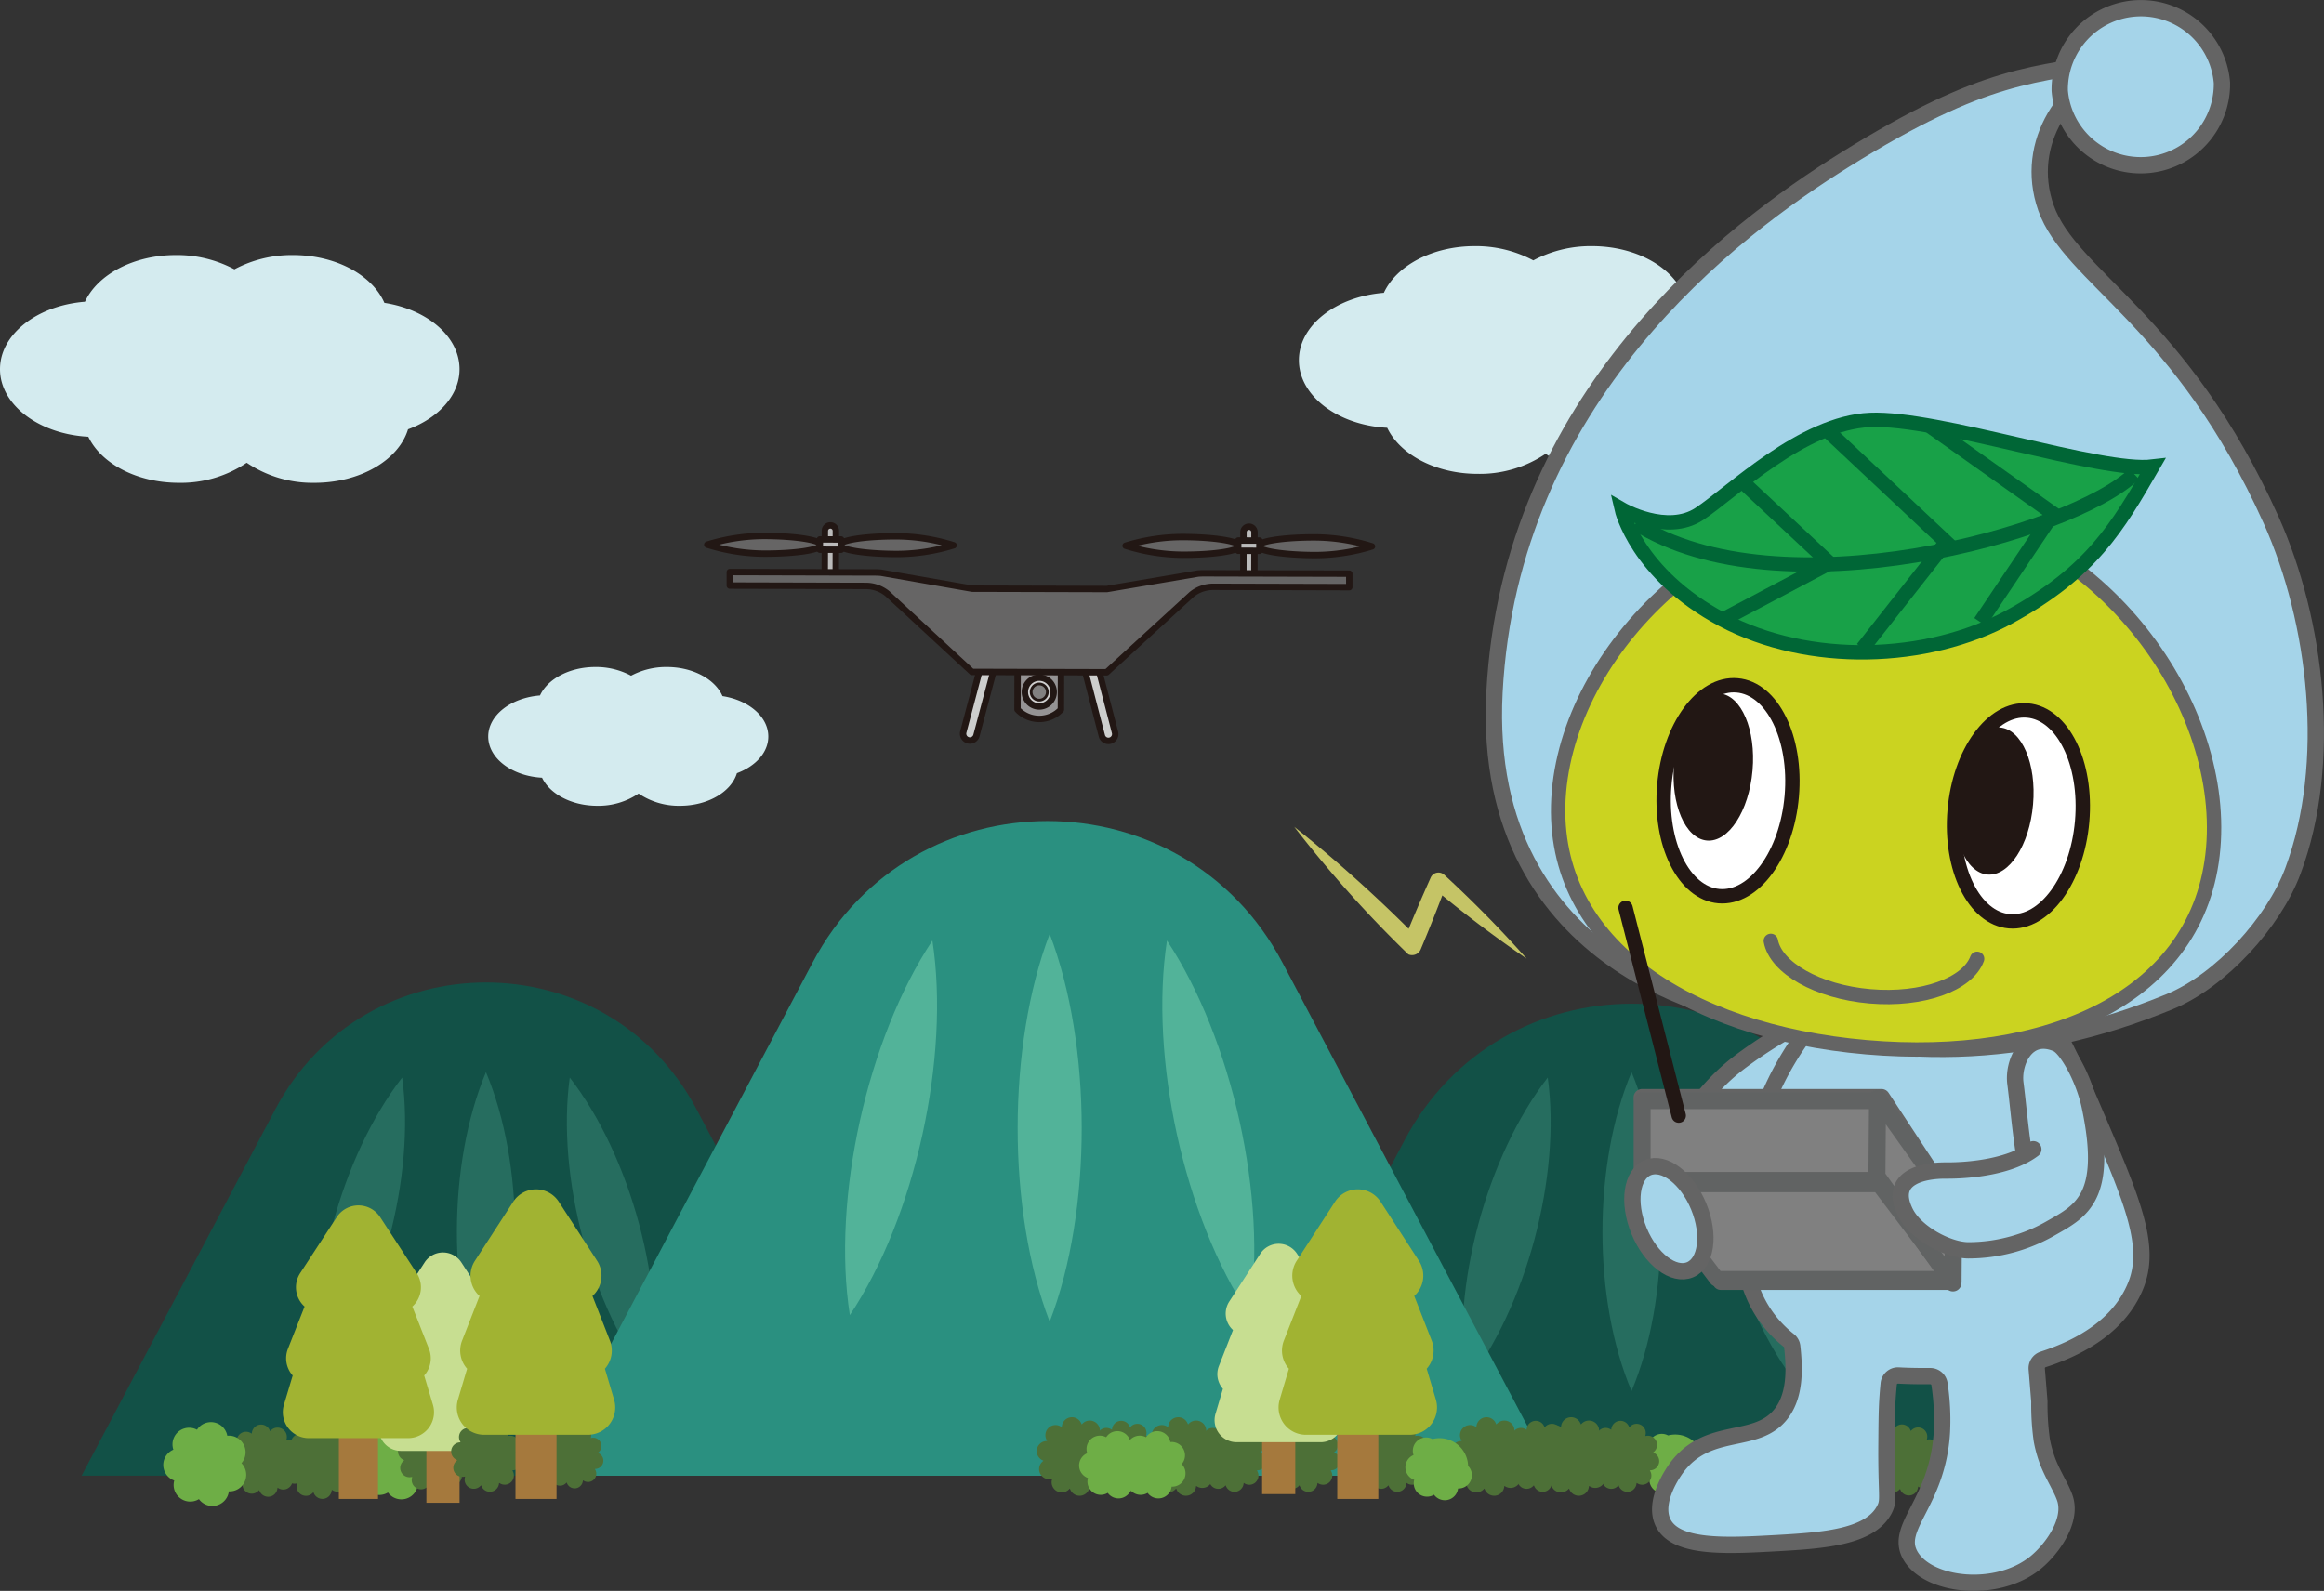 <svg id="img_mizurin_drone" xmlns="http://www.w3.org/2000/svg" xmlns:xlink="http://www.w3.org/1999/xlink" width="300" height="205.424" viewBox="0 0 300 205.424">
  <rect x="0" y="0" width="300" height="205.424" fill="#333333" stroke="none"/>
  <defs>
    <clipPath id="clip-path">
      <rect id="長方形_2714" data-name="長方形 2714" width="300" height="205.424" fill="none"/>
    </clipPath>
  </defs>
  <g id="グループ_2518" data-name="グループ 2518" clip-path="url(#clip-path)">
    <path id="パス_6205" data-name="パス 6205" d="M217.52,38c-1.554-3.576-6.247-6.175-11.8-6.175a15.759,15.759,0,0,0-7.565,1.841,15.753,15.753,0,0,0-7.565-1.841c-5.472,0-10.109,2.528-11.727,6.027-6.169.486-10.967,4.2-10.967,8.7,0,4.614,5.027,8.391,11.4,8.731,1.652,3.457,6.259,5.946,11.688,5.946a15.176,15.176,0,0,0,8.759-2.59,15.176,15.176,0,0,0,8.759,2.59c5.92,0,10.864-2.959,12.064-6.906,3.95-1.461,6.649-4.391,6.649-7.772,0-4.194-4.155-7.7-9.7-8.557" transform="translate(-0.224 -0.042)" fill="#d4ebef"/>
    <path id="パス_6206" data-name="パス 6206" d="M93.35,90.007c-.948-2.179-3.808-3.764-7.19-3.764a9.6,9.6,0,0,0-4.61,1.123,9.593,9.593,0,0,0-4.61-1.123c-3.336,0-6.163,1.541-7.148,3.674-3.76.3-6.684,2.558-6.684,5.3,0,2.811,3.063,5.114,6.95,5.322,1.009,2.106,3.815,3.623,7.125,3.623a9.246,9.246,0,0,0,5.338-1.578,9.245,9.245,0,0,0,5.339,1.578c3.608,0,6.621-1.8,7.352-4.208,2.407-.891,4.053-2.676,4.053-4.737,0-2.557-2.534-4.692-5.914-5.215" transform="translate(-0.084 -0.115)" fill="#d4ebef"/>
    <path id="パス_6207" data-name="パス 6207" d="M181.5,147.451l-22.869,43.28H263.019l-22.869-43.28c-12.45-23.563-46.2-23.563-58.653,0" transform="translate(-0.212 -0.173)" fill="#125147"/>
    <path id="パス_6208" data-name="パス 6208" d="M210.888,138.623c4.985,11.9,5.022,29.287,0,41.185-5.02-11.891-4.987-29.279,0-41.185" transform="translate(-0.277 -0.185)" fill="#266d5f"/>
    <path id="パス_6209" data-name="パス 6209" d="M221.725,139.325c7.882,10.17,12.437,27.023,10.659,39.782-7.915-10.154-12.4-27.025-10.659-39.782" transform="translate(-0.295 -0.186)" fill="#266d5f"/>
    <path id="パス_6210" data-name="パス 6210" d="M200.047,139.325c1.743,12.75-2.739,29.621-10.659,39.782-1.779-12.752,2.771-29.605,10.659-39.782" transform="translate(-0.252 -0.186)" fill="#266d5f"/>
    <path id="パス_6211" data-name="パス 6211" d="M35.547,143.423l-25,47.3H114.942l-25-47.3c-11.549-21.855-42.852-21.855-54.4,0" transform="translate(-0.014 -0.17)" fill="#125147"/>
    <path id="パス_6212" data-name="パス 6212" d="M62.811,138.623c4.985,11.9,5.022,29.287,0,41.185-5.02-11.892-4.987-29.279,0-41.185" transform="translate(-0.079 -0.185)" fill="#266d5f"/>
    <path id="パス_6213" data-name="パス 6213" d="M73.646,139.325c7.883,10.17,12.438,27.023,10.66,39.782-7.915-10.154-12.4-27.025-10.66-39.782" transform="translate(-0.098 -0.186)" fill="#266d5f"/>
    <path id="パス_6214" data-name="パス 6214" d="M51.97,139.325c1.743,12.75-2.739,29.621-10.659,39.782-1.779-12.752,2.771-29.605,10.659-39.782" transform="translate(-0.055 -0.186)" fill="#266d5f"/>
    <path id="パス_6215" data-name="パス 6215" d="M104.994,124.43,69.977,190.7H200.652l-35.016-66.27c-12.874-24.362-47.769-24.362-60.642,0" transform="translate(-0.093 -0.142)" fill="#2a9080"/>
    <path id="パス_6216" data-name="パス 6216" d="M135.677,120.756c5.491,14.371,5.533,35.706,0,50.077-5.53-14.362-5.494-35.7,0-50.077" transform="translate(-0.176 -0.161)" fill="#52b399"/>
    <path id="パス_6217" data-name="パス 6217" d="M150.842,121.61c8.414,12.673,13.008,33.325,10.66,48.371-8.45-12.657-12.969-33.325-10.66-48.371" transform="translate(-0.201 -0.162)" fill="#52b399"/>
    <path id="パス_6218" data-name="パス 6218" d="M120.508,121.61c2.308,15.036-2.205,35.706-10.659,48.371-2.348-15.036,2.24-35.69,10.659-48.371" transform="translate(-0.146 -0.162)" fill="#52b399"/>
    <path id="パス_6219" data-name="パス 6219" d="M54.006,191.968h0a2.145,2.145,0,0,1-3.863,1,2.144,2.144,0,0,1-3.187-2.4,2.144,2.144,0,0,1-.113-3.987A2.145,2.145,0,0,1,49.891,184a2.145,2.145,0,0,1,3.913.778,2.145,2.145,0,0,1,1.831,3.544,2.144,2.144,0,0,1-1.629,3.641" transform="translate(-0.061 -0.244)" fill="#6eae46"/>
    <path id="パス_6220" data-name="パス 6220" d="M57.882,191.862l-.132-.077-.024.151a1.2,1.2,0,0,1-2.285.3l-.062-.14-.108.108a1.2,1.2,0,0,1-2.025-1.1l.032-.149-.151.024a1.2,1.2,0,0,1-.993-2.08l.114-.1-.137-.069a1.2,1.2,0,0,1,.42-2.267l.152-.015-.07-.137a1.2,1.2,0,0,1,1.672-1.586l.132.076.024-.151a1.2,1.2,0,0,1,2.285-.3l.062.14.108-.109a1.2,1.2,0,0,1,2.025,1.1l-.032.15.151-.024a1.2,1.2,0,0,1,.993,2.08l-.114.1.137.069a1.2,1.2,0,0,1-.42,2.266l-.152.016.07.136a1.2,1.2,0,0,1-1.672,1.587" transform="translate(-0.069 -0.245)" fill="#4d7037"/>
    <path id="パス_6221" data-name="パス 6221" d="M43.011,192.7l-.132-.077-.024.151a1.2,1.2,0,0,1-2.285.3l-.062-.14-.108.108a1.2,1.2,0,0,1-2.025-1.1l.032-.149-.151.024a1.2,1.2,0,0,1-.993-2.08l.114-.1-.137-.069a1.2,1.2,0,0,1,.42-2.267l.152-.015-.07-.137a1.2,1.2,0,0,1,1.672-1.586l.132.076.024-.151a1.2,1.2,0,0,1,2.285-.3l.062.14.108-.109a1.2,1.2,0,0,1,2.025,1.1l-.032.15.151-.024a1.2,1.2,0,0,1,.993,2.08l-.114.1.137.069a1.2,1.2,0,0,1-.42,2.266l-.152.016.07.136a1.2,1.2,0,0,1-1.672,1.587" transform="translate(-0.049 -0.246)" fill="#4d7037"/>
    <path id="パス_6222" data-name="パス 6222" d="M36,192.424l-.132-.077-.024.151a1.2,1.2,0,0,1-2.285.3l-.062-.14-.108.108a1.2,1.2,0,0,1-2.025-1.1l.032-.149-.151.024a1.2,1.2,0,0,1-.993-2.08l.114-.1-.137-.069a1.2,1.2,0,0,1,.42-2.267l.152-.015-.07-.137a1.2,1.2,0,0,1,1.672-1.586l.132.076.024-.151a1.2,1.2,0,0,1,2.285-.3l.062.14.108-.109a1.2,1.2,0,0,1,2.025,1.1l-.032.15.151-.024a1.2,1.2,0,0,1,.993,2.08l-.114.1.137.069a1.2,1.2,0,0,1-.42,2.266l-.152.016.07.136A1.2,1.2,0,0,1,36,192.424" transform="translate(-0.039 -0.246)" fill="#4d7037"/>
    <path id="パス_6223" data-name="パス 6223" d="M154.746,192.2l-.144-.083-.026.164a1.307,1.307,0,0,1-2.486.328l-.068-.152-.117.118a1.307,1.307,0,0,1-2.2-1.2l.035-.163-.164.026a1.307,1.307,0,0,1-1.08-2.263l.123-.111-.148-.075a1.307,1.307,0,0,1,.456-2.466l.166-.017-.076-.148a1.307,1.307,0,0,1,1.819-1.727l.144.083.026-.164a1.307,1.307,0,0,1,2.486-.328l.068.152.117-.118a1.307,1.307,0,0,1,2.2,1.2l-.035.163.164-.026a1.307,1.307,0,0,1,1.081,2.263l-.124.111.148.075a1.307,1.307,0,0,1-.456,2.466l-.166.017.076.148a1.307,1.307,0,0,1-1.819,1.727" transform="translate(-0.197 -0.245)" fill="#4d7037"/>
    <path id="パス_6224" data-name="パス 6224" d="M160.885,191.806l-.13-.075-.024.148a1.182,1.182,0,0,1-2.249.3l-.061-.138-.106.107a1.183,1.183,0,0,1-1.994-1.083l.032-.147-.149.024a1.182,1.182,0,0,1-.977-2.047l.112-.1-.134-.068a1.183,1.183,0,0,1,.413-2.231l.149-.015-.068-.134a1.182,1.182,0,0,1,1.645-1.562l.131.075.023-.148a1.182,1.182,0,0,1,2.249-.3l.061.137.107-.106a1.182,1.182,0,0,1,1.993,1.083l-.032.147.149-.024A1.182,1.182,0,0,1,163,187.7l-.112.1.135.068a1.183,1.183,0,0,1-.413,2.231l-.15.015.069.134a1.183,1.183,0,0,1-1.646,1.562" transform="translate(-0.206 -0.245)" fill="#4d7037"/>
    <path id="パス_6225" data-name="パス 6225" d="M181.929,191.806l-.13-.075-.024.148a1.182,1.182,0,0,1-2.249.3l-.061-.138-.106.107a1.183,1.183,0,0,1-1.994-1.083l.032-.147-.149.024a1.182,1.182,0,0,1-.977-2.047l.112-.1-.134-.068a1.183,1.183,0,0,1,.413-2.231l.149-.015-.068-.134a1.182,1.182,0,0,1,1.645-1.562l.131.075.023-.148a1.182,1.182,0,0,1,2.249-.3l.061.137.107-.106a1.182,1.182,0,0,1,1.993,1.083l-.031.147.148-.024a1.182,1.182,0,0,1,.977,2.047l-.112.1.135.068a1.183,1.183,0,0,1-.413,2.231l-.15.015.069.134a1.183,1.183,0,0,1-1.646,1.562" transform="translate(-0.234 -0.245)" fill="#4d7037"/>
    <path id="パス_6226" data-name="パス 6226" d="M170.425,191.806l-.13-.075-.024.148a1.182,1.182,0,0,1-2.249.3l-.061-.138-.106.107a1.183,1.183,0,0,1-1.994-1.083l.032-.147-.149.024a1.182,1.182,0,0,1-.977-2.047l.112-.1-.134-.068a1.183,1.183,0,0,1,.413-2.231l.149-.015-.068-.134a1.182,1.182,0,0,1,1.645-1.562l.131.075.023-.148a1.182,1.182,0,0,1,2.249-.3l.061.137.107-.106a1.182,1.182,0,0,1,1.993,1.083l-.031.147.148-.024a1.182,1.182,0,0,1,.977,2.047l-.112.1.135.068a1.183,1.183,0,0,1-.413,2.231l-.15.015.069.134a1.183,1.183,0,0,1-1.646,1.562" transform="translate(-0.219 -0.245)" fill="#4d7037"/>
    <rect id="長方形_2701" data-name="長方形 2701" width="4.283" height="9.616" transform="translate(162.923 183.313)" fill="#a5793d"/>
    <path id="パス_6227" data-name="パス 6227" d="M173.422,182.77l-.957-3.222a2.854,2.854,0,0,0,.521-2.942l-1.82-4.65a2.86,2.86,0,0,0,.48-3.682l-4-6.162a2.827,2.827,0,0,0-4.751,0l-4,6.162a2.86,2.86,0,0,0,.48,3.682l-1.82,4.65a2.854,2.854,0,0,0,.521,2.942l-.957,3.222a2.852,2.852,0,0,0,2.718,3.673H170.7a2.852,2.852,0,0,0,2.718-3.673" transform="translate(-0.21 -0.215)" fill="#c7de91"/>
    <rect id="長方形_2702" data-name="長方形 2702" width="4.283" height="9.616" transform="translate(55.042 184.433)" fill="#a5793d"/>
    <path id="パス_6228" data-name="パス 6228" d="M65.4,183.892l-.957-3.222a2.854,2.854,0,0,0,.521-2.942l-1.82-4.65a2.86,2.86,0,0,0,.48-3.682l-4-6.162a2.827,2.827,0,0,0-4.751,0l-4,6.162a2.86,2.86,0,0,0,.48,3.682l-1.82,4.65a2.854,2.854,0,0,0,.521,2.942l-.957,3.222a2.852,2.852,0,0,0,2.718,3.673H62.679a2.852,2.852,0,0,0,2.718-3.673" transform="translate(-0.065 -0.216)" fill="#c7de91"/>
    <rect id="長方形_2703" data-name="長方形 2703" width="5.298" height="11.895" transform="translate(172.625 181.658)" fill="#a5793d"/>
    <path id="パス_6229" data-name="パス 6229" d="M185.573,180.927l-1.182-3.985a3.533,3.533,0,0,0,.643-3.639l-2.25-5.751a3.538,3.538,0,0,0,.594-4.554l-4.944-7.622a3.5,3.5,0,0,0-5.876,0L167.613,163a3.537,3.537,0,0,0,.593,4.554l-2.25,5.751a3.531,3.531,0,0,0,.644,3.639l-1.183,3.985a3.528,3.528,0,0,0,3.362,4.543H182.21a3.528,3.528,0,0,0,3.363-4.543" transform="translate(-0.221 -0.205)" fill="#a1b332"/>
    <path id="パス_6230" data-name="パス 6230" d="M64.639,191.8l-.13-.075-.023.148a1.182,1.182,0,0,1-2.247.3l-.061-.138-.106.107a1.181,1.181,0,0,1-1.991-1.082l.031-.147-.148.024a1.181,1.181,0,0,1-.976-2.045l.112-.1-.134-.069a1.181,1.181,0,0,1,.412-2.228l.149-.015-.068-.134a1.181,1.181,0,0,1,1.644-1.56l.13.075.023-.148a1.181,1.181,0,0,1,2.247-.3l.061.138.106-.107a1.181,1.181,0,0,1,1.991,1.082l-.032.147.149-.024a1.181,1.181,0,0,1,.976,2.045l-.112.1.134.069a1.181,1.181,0,0,1-.412,2.228l-.15.015.069.134a1.181,1.181,0,0,1-1.644,1.56" transform="translate(-0.078 -0.245)" fill="#4d7037"/>
    <path id="パス_6231" data-name="パス 6231" d="M141,192.2l-.144-.083-.026.164a1.307,1.307,0,0,1-2.486.328l-.068-.152-.117.118a1.307,1.307,0,0,1-2.2-1.2l.035-.163-.164.026a1.307,1.307,0,0,1-1.08-2.263l.123-.111-.148-.075a1.307,1.307,0,0,1,.456-2.466l.166-.017-.076-.148a1.307,1.307,0,0,1,1.819-1.727l.144.083.026-.164a1.307,1.307,0,0,1,2.486-.328l.068.152.117-.118a1.307,1.307,0,0,1,2.2,1.2l-.035.163.164-.026a1.307,1.307,0,0,1,1.081,2.263l-.124.111.148.075a1.307,1.307,0,0,1-.456,2.466l-.166.017.076.148A1.307,1.307,0,0,1,141,192.2" transform="translate(-0.179 -0.245)" fill="#4d7037"/>
    <path id="パス_6232" data-name="パス 6232" d="M147.137,191.806l-.13-.075-.024.148a1.182,1.182,0,0,1-2.249.3l-.061-.138-.106.107a1.183,1.183,0,0,1-1.994-1.083l.032-.147-.149.024a1.182,1.182,0,0,1-.977-2.047l.112-.1-.134-.068a1.183,1.183,0,0,1,.413-2.231l.149-.015-.068-.134a1.182,1.182,0,0,1,1.645-1.562l.131.075.023-.148a1.182,1.182,0,0,1,2.249-.3l.061.137.107-.106a1.182,1.182,0,0,1,1.993,1.083l-.031.147.148-.024a1.182,1.182,0,0,1,.977,2.047l-.112.1.135.068a1.183,1.183,0,0,1-.413,2.231l-.15.015.069.134a1.183,1.183,0,0,1-1.646,1.562" transform="translate(-0.188 -0.245)" fill="#4d7037"/>
    <path id="パス_6233" data-name="パス 6233" d="M205.531,192.2l-.144-.083-.026.164a1.307,1.307,0,0,1-2.486.328l-.068-.152-.117.118a1.307,1.307,0,0,1-2.2-1.2l.035-.163-.164.026a1.307,1.307,0,0,1-1.08-2.263l.123-.111-.148-.075a1.307,1.307,0,0,1,.456-2.466l.166-.017-.076-.148a1.307,1.307,0,0,1,1.819-1.727l.144.083.026-.164a1.307,1.307,0,0,1,2.486-.328l.068.152.117-.118a1.307,1.307,0,0,1,2.2,1.2l-.035.163.164-.026a1.307,1.307,0,0,1,1.081,2.263l-.124.111.148.075a1.307,1.307,0,0,1-.456,2.466l-.166.017.076.148a1.307,1.307,0,0,1-1.819,1.727" transform="translate(-0.265 -0.245)" fill="#4d7037"/>
    <path id="パス_6234" data-name="パス 6234" d="M194.589,192.2l-.144-.083-.026.164a1.307,1.307,0,0,1-2.486.328l-.068-.152-.117.118a1.307,1.307,0,0,1-2.2-1.2l.035-.163-.164.026a1.307,1.307,0,0,1-1.08-2.263l.123-.111-.148-.075a1.307,1.307,0,0,1,.456-2.466l.166-.017-.076-.148a1.307,1.307,0,0,1,1.819-1.727l.144.083.026-.164a1.307,1.307,0,0,1,2.486-.328l.068.152.117-.118a1.307,1.307,0,0,1,2.2,1.2l-.035.163.164-.026a1.307,1.307,0,0,1,1.081,2.263l-.124.111.148.075a1.307,1.307,0,0,1-.456,2.466l-.166.017.076.148a1.307,1.307,0,0,1-1.819,1.727" transform="translate(-0.25 -0.245)" fill="#4d7037"/>
    <path id="パス_6235" data-name="パス 6235" d="M200.728,191.806l-.13-.075-.024.148a1.182,1.182,0,0,1-2.249.3l-.061-.138-.106.107a1.183,1.183,0,0,1-1.994-1.083l.032-.147-.149.024a1.182,1.182,0,0,1-.977-2.047l.112-.1-.134-.068a1.183,1.183,0,0,1,.413-2.231l.149-.015-.068-.134a1.182,1.182,0,0,1,1.645-1.562l.131.075.023-.148a1.182,1.182,0,0,1,2.249-.3l.061.137.107-.106a1.182,1.182,0,0,1,1.993,1.083l-.031.147.148-.024a1.182,1.182,0,0,1,.977,2.047l-.112.1.135.068a1.183,1.183,0,0,1-.413,2.231l-.15.015.069.134a1.183,1.183,0,0,1-1.646,1.562" transform="translate(-0.26 -0.245)" fill="#4d7037"/>
    <path id="パス_6236" data-name="パス 6236" d="M248.061,192.275l-.13-.075-.024.148a1.182,1.182,0,0,1-2.249.3l-.061-.138-.106.107a1.183,1.183,0,0,1-1.994-1.083l.032-.147-.149.024a1.182,1.182,0,0,1-.977-2.047l.112-.1-.134-.068a1.183,1.183,0,0,1,.413-2.231l.149-.015-.068-.134a1.182,1.182,0,0,1,1.645-1.562l.131.075.023-.148a1.182,1.182,0,0,1,2.249-.3l.061.137.107-.106a1.182,1.182,0,0,1,1.993,1.083l-.032.147.149-.024a1.182,1.182,0,0,1,.977,2.047l-.112.1.135.068a1.183,1.183,0,0,1-.413,2.231l-.15.015.069.134a1.183,1.183,0,0,1-1.646,1.562" transform="translate(-0.323 -0.246)" fill="#4d7037"/>
    <path id="パス_6237" data-name="パス 6237" d="M75.464,191.465l-.118-.068-.021.134a1.067,1.067,0,0,1-2.03.268l-.055-.124-.1.1a1.067,1.067,0,0,1-1.8-.977l.029-.133-.134.021a1.067,1.067,0,0,1-.882-1.848l.1-.091-.121-.062a1.067,1.067,0,0,1,.373-2.013l.135-.014-.062-.121a1.067,1.067,0,0,1,1.486-1.409l.117.068.021-.134a1.067,1.067,0,0,1,2.03-.268l.055.124.1-.1a1.067,1.067,0,0,1,1.8.977l-.028.133.134-.022a1.068,1.068,0,0,1,.882,1.849l-.1.091.121.061a1.067,1.067,0,0,1-.373,2.013l-.135.014.062.121a1.067,1.067,0,0,1-1.485,1.41" transform="translate(-0.093 -0.246)" fill="#4d7037"/>
    <rect id="長方形_2704" data-name="長方形 2704" width="5.055" height="11.278" transform="translate(43.743 182.275)" fill="#a5793d"/>
    <path id="パス_6238" data-name="パス 6238" d="M55.935,181.6l-1.128-3.778a3.334,3.334,0,0,0,.614-3.45l-2.147-5.453a3.339,3.339,0,0,0,.566-4.318l-4.718-7.225a3.348,3.348,0,0,0-5.608,0L38.8,164.6a3.339,3.339,0,0,0,.566,4.318l-2.147,5.453a3.334,3.334,0,0,0,.614,3.45L36.7,181.6a3.349,3.349,0,0,0,3.209,4.307H52.726a3.349,3.349,0,0,0,3.209-4.307" transform="translate(-0.049 -0.208)" fill="#a1b332"/>
    <rect id="長方形_2705" data-name="長方形 2705" width="5.298" height="11.895" transform="translate(66.543 181.658)" fill="#a5793d"/>
    <path id="パス_6239" data-name="パス 6239" d="M79.349,180.927l-1.183-3.985a3.533,3.533,0,0,0,.644-3.639l-2.251-5.751A3.538,3.538,0,0,0,77.153,163l-4.943-7.622a3.5,3.5,0,0,0-5.877,0L61.389,163a3.537,3.537,0,0,0,.593,4.554l-2.25,5.751a3.531,3.531,0,0,0,.644,3.639l-1.183,3.985a3.528,3.528,0,0,0,3.363,4.543h13.43a3.529,3.529,0,0,0,3.364-4.543" transform="translate(-0.079 -0.205)" fill="#a1b332"/>
    <path id="パス_6240" data-name="パス 6240" d="M29.571,192.821h0a2.145,2.145,0,0,1-3.863,1,2.144,2.144,0,0,1-3.187-2.4,2.144,2.144,0,0,1-.113-3.987,2.145,2.145,0,0,1,3.048-2.575,2.145,2.145,0,0,1,3.913.778A2.145,2.145,0,0,1,31.2,189.18a2.144,2.144,0,0,1-1.629,3.641" transform="translate(-0.028 -0.245)" fill="#6eae46"/>
    <path id="パス_6241" data-name="パス 6241" d="M188.457,192.453h0a1.719,1.719,0,0,1-3.1.8,1.719,1.719,0,0,1-2.556-1.922,1.719,1.719,0,0,1-.09-3.2,1.72,1.72,0,0,1,2.444-2.064,3.686,3.686,0,0,1,4.6,3.465,1.719,1.719,0,0,1-1.306,2.919" transform="translate(-0.242 -0.247)" fill="#6eae46"/>
    <path id="パス_6242" data-name="パス 6242" d="M151.434,192.218h0a1.719,1.719,0,0,1-3.1.8,1.719,1.719,0,0,1-2.556-1.922,1.719,1.719,0,0,1-.09-3.2,1.72,1.72,0,0,1,2.444-2.064,1.719,1.719,0,0,1,3.137.624,1.719,1.719,0,0,1,1.468,2.841,1.719,1.719,0,0,1-1.306,2.919" transform="translate(-0.193 -0.247)" fill="#6eae46"/>
    <path id="パス_6243" data-name="パス 6243" d="M146.279,192.218h0a1.719,1.719,0,0,1-3.1.8,1.719,1.719,0,0,1-2.556-1.922,1.719,1.719,0,0,1-.09-3.2,1.72,1.72,0,0,1,2.444-2.064,1.719,1.719,0,0,1,3.137.624,1.719,1.719,0,0,1,1.468,2.841,1.719,1.719,0,0,1-1.306,2.919" transform="translate(-0.186 -0.247)" fill="#6eae46"/>
    <path id="パス_6244" data-name="パス 6244" d="M218.918,191.984h0a1.719,1.719,0,0,1-3.1.8,1.719,1.719,0,0,1-2.556-1.922,1.719,1.719,0,0,1-.09-3.2,1.72,1.72,0,0,1,2.444-2.064,3.686,3.686,0,0,1,4.6,3.465,1.719,1.719,0,0,1-1.306,2.919" transform="translate(-0.283 -0.247)" fill="#6eae46"/>
    <path id="パス_6245" data-name="パス 6245" d="M216.26,148.9c.984-3.742,4.492-8.361,8.2-11.265,2.954-2.312,8.229-5.62,9.509-5.488,4.057.421-.017,4.449-1.849,6.251-2.48,2.442-4.936,5.173-6.143,8.044-1.257,2.988.068,7.967,1.014,10.56.74,2.021,1.424,6.117-3.633,5.888-2.862-.13-6.093-2.626-6.834-4.649l0-.012a15.46,15.46,0,0,1-.264-9.33" transform="translate(-0.288 -0.176)" fill="#a5d4e9"/>
    <path id="パス_6246" data-name="パス 6246" d="M216.26,148.9c.984-3.742,4.492-8.361,8.2-11.265,2.954-2.312,8.229-5.62,9.509-5.488,4.057.421-.017,4.449-1.849,6.251-2.48,2.442-4.936,5.173-6.143,8.044-1.257,2.988.068,7.967,1.014,10.56.74,2.021,1.424,6.117-3.633,5.888-2.862-.13-6.093-2.626-6.834-4.649l0-.012A15.46,15.46,0,0,1,216.26,148.9Z" transform="translate(-0.288 -0.176)" fill="none" stroke="#646464" stroke-linecap="round" stroke-linejoin="round" stroke-width="2.106"/>
    <path id="パス_6247" data-name="パス 6247" d="M270.654,143.75c-4.245-9.924-8.175-18.776-15.913-20.592a17.81,17.81,0,0,0-8.736.312,19.386,19.386,0,0,0-7.8,4.681,39.533,39.533,0,0,0-12.553,25.595c-.475,5.8-.948,11.554,2.7,16.551a15.163,15.163,0,0,0,2.837,2.944,1.2,1.2,0,0,1,.453.8c.346,3.081.341,6.261-1.334,8.548-3.169,4.327-9.424,1.506-13.578,7.084-.3.405-3.113,4.275-1.771,7.085,1.62,3.387,8.227,3.02,14.758,2.656,6.182-.345,12.1-.811,13.873-4.428.581-1.188.166-1.6.217-8.378.023-3.109.035-4.663.177-6.489.031-.4.069-.824.111-1.264a1.2,1.2,0,0,1,1.255-1.08c1.595.089,3.01.086,4.111.084h.006a1.2,1.2,0,0,1,1.184,1.027,30.746,30.746,0,0,1,.31,6.224c-.554,9.227-6.243,12.247-4.029,15.978,2.326,3.92,11.17,4.907,16.136.839,2.067-1.694,4.629-5.219,3.837-8.09-.365-1.323-1.6-3.125-2.316-5.039a16.232,16.232,0,0,1-.728-2.64,32.446,32.446,0,0,1-.317-5.02c-.12-1.482-.234-2.878-.341-4.2a1.191,1.191,0,0,1,.81-1.231c5.021-1.625,9.888-4.474,11.943-9.483,2.108-5.14-.363-10.915-5.3-22.465" transform="translate(-0.286 -0.164)" fill="#a5d4e9"/>
    <path id="パス_6248" data-name="パス 6248" d="M270.654,143.75c-4.245-9.924-8.175-18.776-15.913-20.592a17.81,17.81,0,0,0-8.736.312,19.386,19.386,0,0,0-7.8,4.681,39.533,39.533,0,0,0-12.553,25.595c-.475,5.8-.948,11.554,2.7,16.551a15.163,15.163,0,0,0,2.837,2.944,1.2,1.2,0,0,1,.453.8c.346,3.081.341,6.261-1.334,8.548-3.169,4.327-9.424,1.506-13.578,7.084-.3.405-3.113,4.275-1.771,7.085,1.62,3.387,8.227,3.02,14.758,2.656,6.182-.345,12.1-.811,13.873-4.428.581-1.188.166-1.6.217-8.378.023-3.109.035-4.663.177-6.489.031-.4.069-.824.111-1.264a1.2,1.2,0,0,1,1.255-1.08c1.595.089,3.01.086,4.111.084h.006a1.2,1.2,0,0,1,1.184,1.027,30.746,30.746,0,0,1,.31,6.224c-.554,9.227-6.243,12.247-4.029,15.978,2.326,3.92,11.17,4.907,16.136.839,2.067-1.694,4.629-5.219,3.837-8.09-.365-1.323-1.6-3.125-2.316-5.039a16.232,16.232,0,0,1-.728-2.64,32.446,32.446,0,0,1-.317-5.02c-.12-1.482-.234-2.878-.341-4.2a1.191,1.191,0,0,1,.81-1.231c5.021-1.625,9.888-4.474,11.943-9.483C278.066,161.075,275.6,155.3,270.654,143.75Z" transform="translate(-0.286 -0.164)" fill="none" stroke="#646464" stroke-linecap="round" stroke-linejoin="round" stroke-width="2.106"/>
    <rect id="長方形_2706" data-name="長方形 2706" width="30.052" height="9.371" transform="translate(222.13 156.162)" fill="gray"/>
    <rect id="長方形_2707" data-name="長方形 2707" width="30.052" height="9.371" transform="translate(222.13 156.162)" fill="none" stroke="#616363" stroke-linecap="round" stroke-linejoin="round" stroke-width="2.067"/>
    <path id="パス_6249" data-name="パス 6249" d="M252.6,156.255H221.7L212.259,141.9h30.9Z" transform="translate(-0.283 -0.189)" fill="#a5d4e9"/>
    <path id="パス_6250" data-name="パス 6250" d="M252.6,156.255H221.7L212.259,141.9h30.9Z" transform="translate(-0.283 -0.189)" fill="none" stroke="#646464" stroke-linecap="round" stroke-linejoin="round" stroke-width="2.197"/>
    <rect id="長方形_2708" data-name="長方形 2708" width="30.623" height="10.296" transform="translate(211.976 142.125)" fill="gray"/>
    <rect id="長方形_2709" data-name="長方形 2709" width="30.623" height="10.296" transform="translate(211.976 142.125)" fill="none" stroke="#616363" stroke-linecap="round" stroke-linejoin="round" stroke-width="2.187"/>
    <path id="パス_6251" data-name="パス 6251" d="M252.054,165.323H221.889l-9.218-12.178h30.166Z" transform="translate(-0.284 -0.204)" fill="gray"/>
    <path id="パス_6252" data-name="パス 6252" d="M252.054,165.323H221.889l-9.218-12.178h30.166Z" transform="translate(-0.284 -0.204)" fill="none" stroke="#616363" stroke-linecap="round" stroke-linejoin="round" stroke-width="1.999"/>
    <path id="パス_6253" data-name="パス 6253" d="M252.426,165.857l.08-10.1-9.816-13.772-.08,10.1Z" transform="translate(-0.324 -0.19)" fill="gray"/>
    <path id="パス_6254" data-name="パス 6254" d="M252.426,165.857l.08-10.1-9.816-13.772-.08,10.1Z" transform="translate(-0.324 -0.19)" fill="none" stroke="#616363" stroke-linecap="round" stroke-linejoin="round" stroke-width="2.194"/>
    <path id="パス_6255" data-name="パス 6255" d="M262.807,148.577c-2.89,2.194-7.952,2.768-11.294,2.748-2.606-.019-7.552.714-5.22,5.414,1.32,2.659,5.488,4.87,8.1,4.889h.015a21.392,21.392,0,0,0,10.737-2.893c3.861-2.188,7.417-4,4.95-15.664-.795-3.758-3.015-7.582-4.251-8.114-3.918-1.69-5.7,2.446-5.352,5.1.333,2.568.565,5.487,1.061,8.784" transform="translate(-0.328 -0.18)" fill="#a5d4e9"/>
    <path id="パス_6256" data-name="パス 6256" d="M262.807,148.577c-2.89,2.194-7.952,2.768-11.294,2.748-2.606-.019-7.552.714-5.22,5.414,1.32,2.659,5.488,4.87,8.1,4.889h.015a21.392,21.392,0,0,0,10.737-2.893c3.861-2.188,7.417-4,4.95-15.664-.795-3.758-3.015-7.582-4.251-8.114-3.918-1.69-5.7,2.446-5.352,5.1.333,2.568.565,5.487,1.061,8.784" transform="translate(-0.328 -0.18)" fill="none" stroke="#646464" stroke-linecap="round" stroke-linejoin="round" stroke-width="2.106"/>
    <path id="パス_6257" data-name="パス 6257" d="M219.559,155.98c1.5,3.644,1,7.308-1.124,8.184s-5.065-1.367-6.568-5.011-1-7.308,1.125-8.184,5.064,1.367,6.567,5.011" transform="translate(-0.282 -0.201)" fill="#a5d4e9"/>
    <path id="パス_6258" data-name="パス 6258" d="M219.559,155.98c1.5,3.644,1,7.308-1.124,8.184s-5.065-1.367-6.568-5.011-1-7.308,1.125-8.184S218.056,152.336,219.559,155.98Z" transform="translate(-0.282 -0.201)" fill="none" stroke="#646464" stroke-linecap="round" stroke-linejoin="round" stroke-width="2.106"/>
    <path id="パス_6259" data-name="パス 6259" d="M225.3,131.012s-34.03-5.2-32.124-41.61c2-38.12,30.605-59.646,45.179-68.725,18.4-11.462,24.429-10.94,35.92-12.991-7.209,2.857-12.882,10.662-9.91,19.158,3.14,8.975,17.495,14.509,29.078,40.343,5.84,13.028,8.039,31.329,2.79,45.314-2.481,6.611-9.272,14.125-15.924,16.861-18.337,7.538-36.338,8.072-55.009,1.649" transform="translate(-0.258 -0.01)" fill="#a5d4e9"/>
    <path id="パス_6260" data-name="パス 6260" d="M225.3,131.012s-34.03-5.2-32.124-41.61c2-38.12,30.605-59.646,45.179-68.725,18.4-11.462,24.429-10.94,35.92-12.991-7.209,2.857-12.882,10.662-9.91,19.158,3.14,8.975,17.495,14.509,29.078,40.343,5.84,13.028,8.039,31.329,2.79,45.314-2.481,6.611-9.272,14.125-15.924,16.861C261.976,136.9,243.975,137.436,225.3,131.012Z" transform="translate(-0.258 -0.01)" fill="none" stroke="#646464" stroke-linecap="round" stroke-linejoin="round" stroke-width="2.106"/>
    <path id="パス_6261" data-name="パス 6261" d="M285.966,109.619c-1.674,19.335-21.446,27.714-44.769,25.695s-41.362-13.673-39.688-33.007,22.427-39.033,45.751-37.013,40.38,24.989,38.706,44.325" transform="translate(-0.269 -0.087)" fill="#cbd320"/>
    <path id="パス_6262" data-name="パス 6262" d="M285.966,109.619c-1.674,19.335-21.446,27.714-44.769,25.695s-41.362-13.673-39.688-33.007,22.427-39.033,45.751-37.013S287.64,90.282,285.966,109.619Z" transform="translate(-0.269 -0.087)" fill="none" stroke="#646464" stroke-width="1.855"/>
    <path id="パス_6263" data-name="パス 6263" d="M209.62,65.829s5.831,3.369,10.022.606S232.927,54.666,241.7,54.293s29.761,6.831,36.447,6.029c-4.493,7.774-7.863,13.6-18.473,19.4s-25.928,6.276-37.037.373S209.62,65.829,209.62,65.829" transform="translate(-0.28 -0.072)" fill="#18a148"/>
    <path id="パス_6264" data-name="パス 6264" d="M209.62,65.829s5.831,3.369,10.022.606S232.927,54.666,241.7,54.293s29.761,6.831,36.447,6.029c-4.493,7.774-7.863,13.6-18.473,19.4s-25.928,6.276-37.037.373S209.62,65.829,209.62,65.829Z" transform="translate(-0.28 -0.072)" fill="none" stroke="#006636" stroke-width="1.855"/>
    <path id="パス_6265" data-name="パス 6265" d="M211.423,67.656c18.6,11.788,56.242,1.394,64.355-6.362" transform="translate(-0.282 -0.082)" fill="none" stroke="#006636" stroke-width="1.855"/>
    <path id="パス_6266" data-name="パス 6266" d="M249.546,55.168l15.816,11.217-9.4,14.015" transform="translate(-0.333 -0.074)" fill="none" stroke="#006636" stroke-width="1.855"/>
    <path id="パス_6267" data-name="パス 6267" d="M235.744,55.239l15.8,14.836-10.79,13.731" transform="translate(-0.315 -0.074)" fill="none" stroke="#006636" stroke-width="1.855"/>
    <path id="パス_6268" data-name="パス 6268" d="M225.526,62.577,236.474,72.8l-13.821,7.311" transform="translate(-0.297 -0.084)" fill="none" stroke="#006636" stroke-width="1.855"/>
    <path id="パス_6269" data-name="パス 6269" d="M231.582,102.933c-.651,7.516-4.861,13.289-9.405,12.9s-7.7-6.8-7.05-14.321,4.861-13.289,9.405-12.895,7.7,6.8,7.05,14.32" transform="translate(-0.287 -0.118)" fill="#fff"/>
    <path id="パス_6270" data-name="パス 6270" d="M231.582,102.933c-.651,7.516-4.861,13.289-9.405,12.9s-7.7-6.8-7.05-14.321,4.861-13.289,9.405-12.895S232.233,95.416,231.582,102.933Z" transform="translate(-0.287 -0.118)" fill="none" stroke="#221714" stroke-width="1.855"/>
    <path id="パス_6271" data-name="パス 6271" d="M226.519,99.6c-.454,5.244-3.091,9.3-5.886,9.055s-4.7-4.688-4.241-9.932,3.089-9.3,5.885-9.057,4.7,4.689,4.242,9.934" transform="translate(-0.289 -0.12)" fill="#221714"/>
    <path id="パス_6272" data-name="パス 6272" d="M269.117,106.183c-.651,7.516-4.861,13.289-9.405,12.9s-7.7-6.8-7.05-14.321,4.861-13.288,9.406-12.895,7.7,6.8,7.049,14.32" transform="translate(-0.337 -0.123)" fill="#fff"/>
    <path id="パス_6273" data-name="パス 6273" d="M269.117,106.183c-.651,7.516-4.861,13.289-9.405,12.9s-7.7-6.8-7.05-14.321,4.861-13.288,9.406-12.895S269.768,98.666,269.117,106.183Z" transform="translate(-0.337 -0.123)" fill="none" stroke="#221714" stroke-width="1.855"/>
    <path id="パス_6274" data-name="パス 6274" d="M262.779,104c-.454,5.244-3.091,9.3-5.886,9.055s-4.695-4.688-4.241-9.932,3.089-9.3,5.885-9.057,4.7,4.689,4.242,9.934" transform="translate(-0.337 -0.126)" fill="#221714"/>
    <path id="パス_6275" data-name="パス 6275" d="M255.528,123.967c-1.229,3.309-7.06,5.429-13.833,4.843s-12.163-3.683-12.8-7.157" transform="translate(-0.306 -0.162)" fill="none" stroke="#626363" stroke-linecap="round" stroke-linejoin="round" stroke-width="1.855"/>
    <path id="パス_6276" data-name="パス 6276" d="M287.179,10.706a10.486,10.486,0,0,1-20.937.992,10.486,10.486,0,0,1,20.937-.992" transform="translate(-0.355 -0.001)" fill="#a5d4e9"/>
    <path id="パス_6277" data-name="パス 6277" d="M287.179,10.706a10.486,10.486,0,0,1-20.937.992,10.486,10.486,0,0,1,20.937-.992Z" transform="translate(-0.355 -0.001)" fill="none" stroke="#646464" stroke-linecap="round" stroke-linejoin="round" stroke-width="2.106"/>
    <line id="線_148" data-name="線 148" x2="6.864" y2="26.833" transform="translate(209.838 117.221)" fill="none" stroke="#221714" stroke-linecap="round" stroke-linejoin="round" stroke-width="1.855"/>
    <path id="パス_6278" data-name="パス 6278" d="M125.365,95.733a.854.854,0,0,1-.223-.03.878.878,0,0,1-.625-1.075l2.447-9.246a.879.879,0,0,1,1.7.45l-2.447,9.246a.88.88,0,0,1-.852.654" transform="translate(-0.166 -0.113)" fill="#cdcecd"/>
    <path id="パス_6279" data-name="パス 6279" d="M125.365,95.733a.854.854,0,0,1-.223-.03.878.878,0,0,1-.625-1.075l2.447-9.246a.879.879,0,0,1,1.7.45l-2.447,9.246A.88.88,0,0,1,125.365,95.733Z" transform="translate(-0.166 -0.113)" fill="none" stroke="#221714" stroke-miterlimit="10" stroke-width="0.828"/>
    <path id="パス_6280" data-name="パス 6280" d="M143.267,95.78a.865.865,0,0,0,.224-.029.879.879,0,0,0,.63-1.072l-2.4-9.258a.879.879,0,0,0-1.7.441l2.4,9.258a.878.878,0,0,0,.848.659" transform="translate(-0.187 -0.113)" fill="#cdcecd"/>
    <path id="パス_6281" data-name="パス 6281" d="M143.267,95.78a.865.865,0,0,0,.224-.029.879.879,0,0,0,.63-1.072l-2.4-9.258a.879.879,0,0,0-1.7.441l2.4,9.258A.878.878,0,0,0,143.267,95.78Z" transform="translate(-0.187 -0.113)" fill="none" stroke="#221714" stroke-miterlimit="10" stroke-width="0.828"/>
    <path id="パス_6282" data-name="パス 6282" d="M137.124,91.747a3.86,3.86,0,0,1-5.6-.015q.01-3.931.021-7.862l5.6.015Z" transform="translate(-0.176 -0.112)" fill="#959394"/>
    <path id="パス_6283" data-name="パス 6283" d="M137.124,91.747a3.86,3.86,0,0,1-5.6-.015q.01-3.931.021-7.862l5.6.015Z" transform="translate(-0.176 -0.112)" fill="none" stroke="#221714" stroke-linecap="round" stroke-linejoin="round" stroke-width="0.828"/>
    <path id="パス_6284" data-name="パス 6284" d="M134.328,91.34a1.86,1.86,0,1,1,1.866-1.856,1.863,1.863,0,0,1-1.866,1.856m.007-2.665a.805.805,0,1,0,.8.808.806.806,0,0,0-.8-.808" transform="translate(-0.177 -0.117)" fill="#d0d0d0"/>
    <path id="パス_6285" data-name="パス 6285" d="M134.328,91.34a1.86,1.86,0,1,1,1.866-1.856A1.863,1.863,0,0,1,134.328,91.34Zm.007-2.665a.805.805,0,1,0,.8.808A.806.806,0,0,0,134.335,88.675Z" transform="translate(-0.177 -0.117)" fill="none" stroke="#221714" stroke-miterlimit="10" stroke-width="0.828"/>
    <path id="パス_6286" data-name="パス 6286" d="M135.2,89.484a.868.868,0,1,1-.866-.87.868.868,0,0,1,.866.87" transform="translate(-0.178 -0.118)" fill="#818080"/>
    <path id="パス_6287" data-name="パス 6287" d="M107.317,74.8h0a.711.711,0,0,1-.709-.713l.014-5.442a.711.711,0,0,1,1.422,0l-.014,5.443a.711.711,0,0,1-.713.709" transform="translate(-0.142 -0.091)" fill="#bbb"/>
    <path id="パス_6288" data-name="パス 6288" d="M107.317,74.8h0a.711.711,0,0,1-.709-.713l.014-5.442a.711.711,0,0,1,1.422,0l-.014,5.443A.711.711,0,0,1,107.317,74.8Z" transform="translate(-0.142 -0.091)" fill="none" stroke="#221714" stroke-linecap="round" stroke-linejoin="round" stroke-width="0.828"/>
    <path id="パス_6289" data-name="パス 6289" d="M106.119,70.458c0,.631-3.293,1.133-7.35,1.123a24.909,24.909,0,0,1-7.345-1.161,24.907,24.907,0,0,1,7.35-1.123c4.059.011,7.347.53,7.345,1.161" transform="translate(-0.122 -0.093)" fill="#666565"/>
    <path id="パス_6290" data-name="パス 6290" d="M106.119,70.458c0,.631-3.293,1.133-7.35,1.123a24.909,24.909,0,0,1-7.345-1.161,24.907,24.907,0,0,1,7.35-1.123C102.833,69.308,106.121,69.827,106.119,70.458Z" transform="translate(-0.122 -0.093)" fill="none" stroke="#221714" stroke-linecap="round" stroke-linejoin="round" stroke-width="0.828"/>
    <path id="パス_6291" data-name="パス 6291" d="M108.551,70.465c0,.631,3.287,1.15,7.345,1.161a24.907,24.907,0,0,0,7.35-1.123,24.908,24.908,0,0,0-7.345-1.161c-4.058-.01-7.348.492-7.35,1.123" transform="translate(-0.145 -0.093)" fill="#666565"/>
    <path id="パス_6292" data-name="パス 6292" d="M108.551,70.465c0,.631,3.287,1.15,7.345,1.161a24.907,24.907,0,0,0,7.35-1.123,24.908,24.908,0,0,0-7.345-1.161C111.844,69.332,108.553,69.834,108.551,70.465Z" transform="translate(-0.145 -0.093)" fill="none" stroke="#221714" stroke-linecap="round" stroke-linejoin="round" stroke-width="0.828"/>
    <rect id="長方形_2710" data-name="長方形 2710" width="1.326" height="2.74" transform="translate(105.83 70.976) rotate(-89.854)" fill="#bbb"/>
    <rect id="長方形_2711" data-name="長方形 2711" width="1.326" height="2.74" transform="translate(105.83 70.976) rotate(-89.854)" fill="none" stroke="#221714" stroke-linecap="round" stroke-linejoin="round" stroke-width="0.828"/>
    <path id="パス_6293" data-name="パス 6293" d="M161.427,74.938h0a.71.71,0,0,0,.712-.709l.015-5.443a.712.712,0,0,0-1.423,0l-.014,5.442a.712.712,0,0,0,.71.713" transform="translate(-0.215 -0.091)" fill="#bbb"/>
    <path id="パス_6294" data-name="パス 6294" d="M161.427,74.938h0a.71.71,0,0,0,.712-.709l.015-5.443a.712.712,0,0,0-1.423,0l-.014,5.442A.712.712,0,0,0,161.427,74.938Z" transform="translate(-0.215 -0.091)" fill="none" stroke="#221714" stroke-linecap="round" stroke-linejoin="round" stroke-width="0.828"/>
    <path id="パス_6295" data-name="パス 6295" d="M155.574,74.126q-.4,0-.794.032l-11.769,2-17.392-.045-11.758-2.06c-.264-.024-.529-.036-.794-.036l-18.728-.049,0,1.744,17.555.046a4.415,4.415,0,0,1,2.786,1l10.535,9.751.38.353,17.392.045.383-.351,10.586-9.7a4.408,4.408,0,0,1,2.79-.985l17.556.045,0-1.743Z" transform="translate(-0.126 -0.099)" fill="#666565"/>
    <path id="パス_6296" data-name="パス 6296" d="M155.574,74.126q-.4,0-.794.032l-11.769,2-17.392-.045-11.758-2.06c-.264-.024-.529-.036-.794-.036l-18.728-.049,0,1.744,17.555.046a4.415,4.415,0,0,1,2.786,1l10.535,9.751.38.353,17.392.045.383-.351,10.586-9.7a4.408,4.408,0,0,1,2.79-.985l17.556.045,0-1.743Z" transform="translate(-0.126 -0.099)" fill="none" stroke="#221714" stroke-linecap="round" stroke-linejoin="round" stroke-width="0.828"/>
    <path id="パス_6297" data-name="パス 6297" d="M162.628,70.605c0,.631,3.287,1.15,7.345,1.161a24.906,24.906,0,0,0,7.35-1.123,24.909,24.909,0,0,0-7.345-1.161c-4.058-.01-7.348.492-7.35,1.123" transform="translate(-0.217 -0.093)" fill="#666565"/>
    <path id="パス_6298" data-name="パス 6298" d="M162.628,70.605c0,.631,3.287,1.15,7.345,1.161a24.906,24.906,0,0,0,7.35-1.123,24.909,24.909,0,0,0-7.345-1.161C165.921,69.472,162.63,69.974,162.628,70.605Z" transform="translate(-0.217 -0.093)" fill="none" stroke="#221714" stroke-linecap="round" stroke-linejoin="round" stroke-width="0.828"/>
    <path id="パス_6299" data-name="パス 6299" d="M160.2,70.6c0,.631-3.293,1.133-7.35,1.123A24.909,24.909,0,0,1,145.5,70.56a24.907,24.907,0,0,1,7.35-1.123c4.059.011,7.347.53,7.345,1.161" transform="translate(-0.194 -0.093)" fill="#666565"/>
    <path id="パス_6300" data-name="パス 6300" d="M160.2,70.6c0,.631-3.293,1.133-7.35,1.123A24.909,24.909,0,0,1,145.5,70.56a24.907,24.907,0,0,1,7.35-1.123C156.911,69.448,160.2,69.967,160.2,70.6Z" transform="translate(-0.194 -0.093)" fill="none" stroke="#221714" stroke-linecap="round" stroke-linejoin="round" stroke-width="0.828"/>
    <rect id="長方形_2712" data-name="長方形 2712" width="1.326" height="2.741" transform="matrix(0.003, -1, 1, 0.003, 159.835, 71.116)" fill="#bbb"/>
    <rect id="長方形_2713" data-name="長方形 2713" width="1.326" height="2.741" transform="matrix(0.003, -1, 1, 0.003, 159.835, 71.116)" fill="none" stroke="#221714" stroke-linecap="round" stroke-linejoin="round" stroke-width="0.828"/>
    <path id="パス_6301" data-name="パス 6301" d="M211.671,191.806l-.13-.075-.024.148a1.182,1.182,0,0,1-2.249.3l-.061-.138-.106.107a1.183,1.183,0,0,1-1.994-1.083l.032-.147-.149.024a1.182,1.182,0,0,1-.977-2.047l.112-.1-.134-.068a1.183,1.183,0,0,1,.413-2.231l.149-.015-.068-.134a1.182,1.182,0,0,1,1.645-1.562l.131.075.023-.148a1.182,1.182,0,0,1,2.249-.3l.061.137.107-.106a1.182,1.182,0,0,1,1.993,1.083l-.032.147.149-.024a1.182,1.182,0,0,1,.977,2.047l-.112.1.135.068a1.183,1.183,0,0,1-.413,2.231l-.15.015.069.134a1.183,1.183,0,0,1-1.646,1.562" transform="translate(-0.274 -0.245)" fill="#4d7037"/>
    <path id="パス_6302" data-name="パス 6302" d="M167.287,106.9a180,180,0,0,1,16.079,14.489l-2,.4q1.682-4.176,3.524-8.285a1.1,1.1,0,0,1,1.758-.41A151.141,151.141,0,0,1,197.3,123.931a150.91,150.91,0,0,1-12.112-9.182l1.757-.41q-1.571,4.218-3.316,8.37a1.21,1.21,0,0,1-1.607.667,153.136,153.136,0,0,1-14.734-16.48" transform="translate(-0.223 -0.143)" fill="#c5c466"/>
    <path id="パス_6303" data-name="パス 6303" d="M49.621,39.154c-1.554-3.576-6.247-6.175-11.8-6.175A15.759,15.759,0,0,0,30.26,34.82a15.753,15.753,0,0,0-7.565-1.841c-5.472,0-10.109,2.528-11.727,6.027C4.8,39.492,0,43.2,0,47.71c0,4.614,5.027,8.391,11.4,8.731,1.652,3.457,6.259,5.946,11.688,5.946a15.176,15.176,0,0,0,8.759-2.59,15.176,15.176,0,0,0,8.759,2.59c5.92,0,10.864-2.959,12.064-6.906,3.95-1.461,6.649-4.391,6.649-7.772,0-4.194-4.155-7.7-9.7-8.557" transform="translate(0 -0.044)" fill="#d4ebef"/>
  </g>
</svg>
